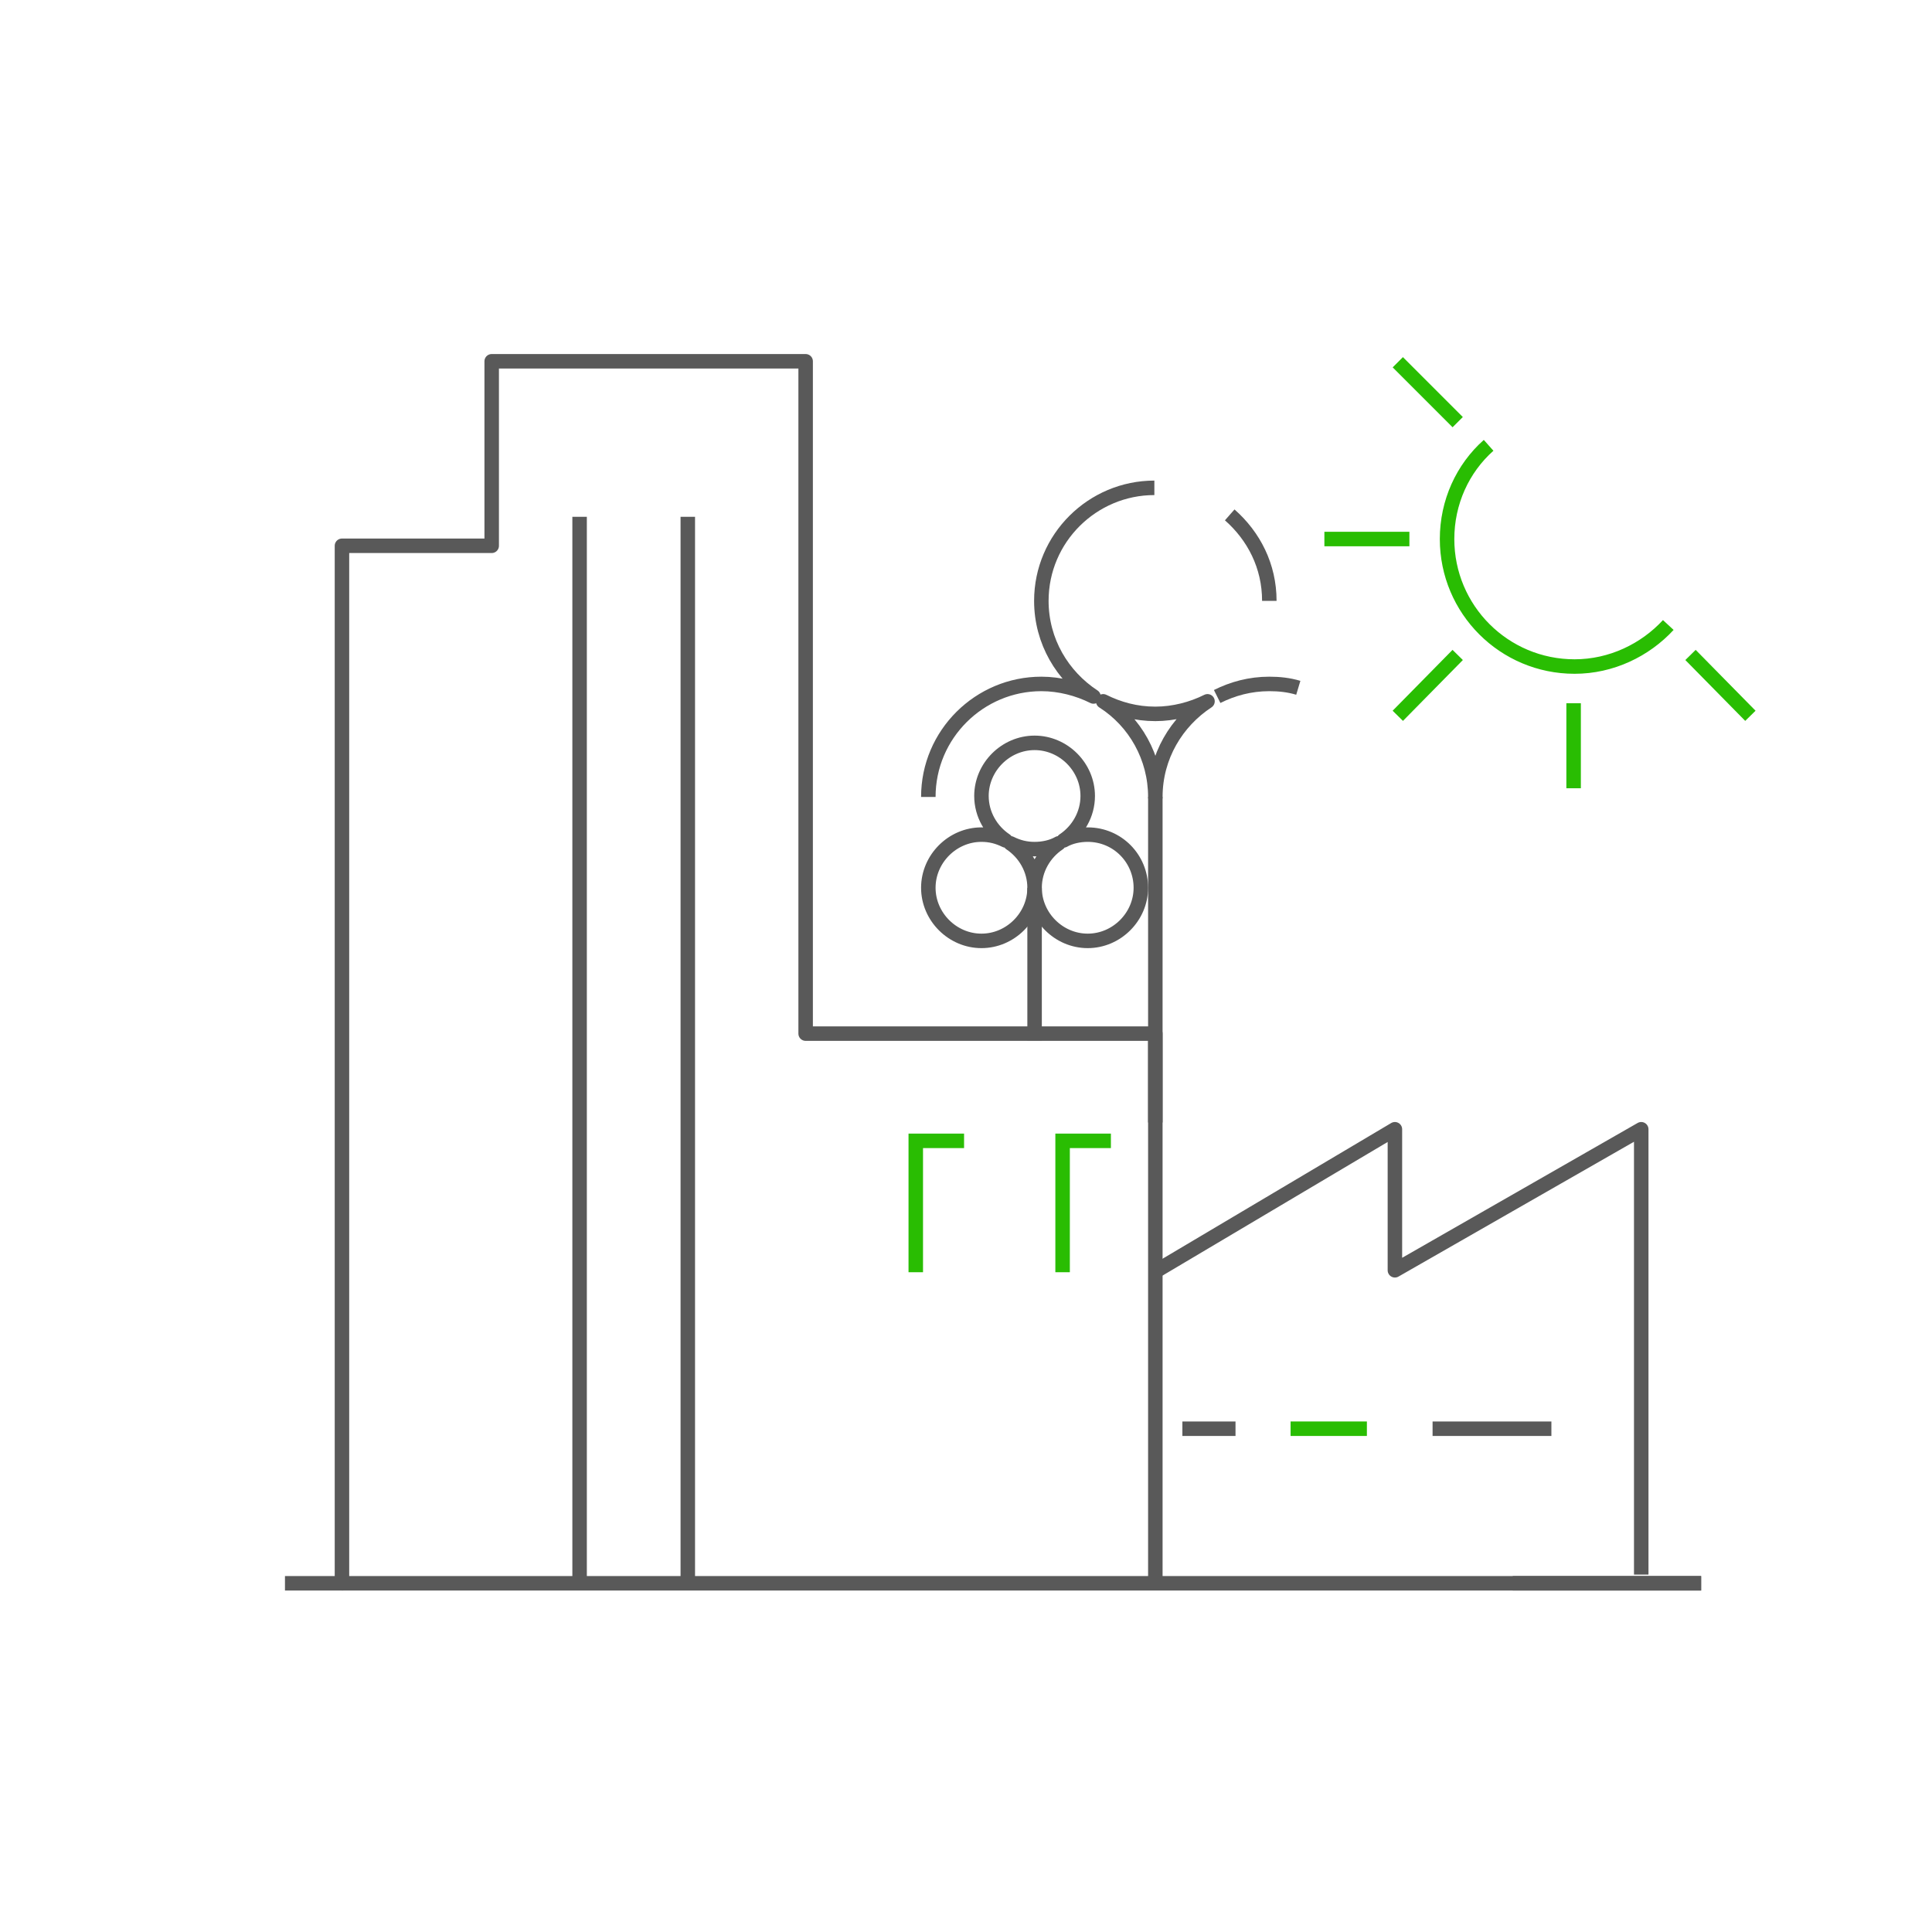 <?xml version="1.0" encoding="utf-8"?>
<!-- Generator: Adobe Illustrator 21.0.0, SVG Export Plug-In . SVG Version: 6.00 Build 0)  -->
<svg version="1.1" id="图层_1" xmlns="http://www.w3.org/2000/svg" xmlns:xlink="http://www.w3.org/1999/xlink" x="0px" y="0px"
	 viewBox="0 0 200 200" style="enable-background:new 0 0 200 200;" xml:space="preserve">
<style type="text/css">
	.st0{fill:none;stroke:#595959;stroke-width:1.5;stroke-linejoin:round;stroke-miterlimit:10;}
	.st1{fill:none;stroke:#29BD02;stroke-width:1.5;stroke-miterlimit:10;}
</style>
<g>
	<g>
		<g>
			<polyline class="st0" points="119.6,163.9 119.6,107 83.4,107 83.4,37.4 50.9,37.4 50.9,56.5 35.4,56.5 35.4,163.9 29.5,163.9 
							"/>
			<polyline class="st1" points="99.8,118.1 94.8,118.1 94.8,131.7 			"/>
			<polyline class="st1" points="115,118.1 110,118.1 110,131.7 			"/>
			<line class="st0" x1="71.2" y1="163.9" x2="71.2" y2="53.5"/>
			<line class="st0" x1="60" y1="163.9" x2="60" y2="53.5"/>
		</g>
		<line class="st0" x1="35.4" y1="163.9" x2="176.1" y2="163.9"/>
	</g>
	<g>
		<g>
			<g>
				<line class="st0" x1="156.6" y1="163.9" x2="176.1" y2="163.9"/>
				<polyline class="st0" points="119.8,131.5 144.4,116.9 144.4,131.5 169.9,116.9 169.9,163 				"/>
				<line class="st0" x1="127.9" y1="147.9" x2="122.4" y2="147.9"/>
				<line class="st1" x1="133.6" y1="147.9" x2="141.5" y2="147.9"/>
				<line class="st0" x1="148.3" y1="147.9" x2="160.6" y2="147.9"/>
			</g>
		</g>
	</g>
	<g>
		<g>
			<path class="st0" d="M112.6,86.4c-0.9,0-1.8,0.2-2.5,0.6c1.5-1,2.5-2.7,2.5-4.6c0-3-2.5-5.5-5.5-5.5s-5.5,2.5-5.5,5.5
				c0,1.9,1,3.6,2.5,4.6c-0.8-0.4-1.6-0.6-2.5-0.6c-3,0-5.5,2.5-5.5,5.5c0,3,2.5,5.5,5.5,5.5s5.5-2.5,5.5-5.5c0-1.9-1-3.6-2.5-4.6
				c0.8,0.4,1.6,0.6,2.5,0.6s1.8-0.2,2.5-0.6c-1.5,1-2.5,2.7-2.5,4.6c0,3,2.5,5.5,5.5,5.5s5.5-2.5,5.5-5.5
				C118.1,88.9,115.7,86.4,112.6,86.4z"/>
			<line class="st0" x1="107.1" y1="91.9" x2="107.1" y2="107.7"/>
		</g>
		<g>
			<path class="st0" d="M114.2,72.6c1.6,0.8,3.4,1.3,5.4,1.3c1.9,0,3.8-0.5,5.4-1.3c-3.2,2.1-5.4,5.7-5.4,9.9
				C119.6,78.4,117.5,74.7,114.2,72.6z"/>
			<path class="st0" d="M126,72.1c1.6-0.8,3.4-1.3,5.4-1.3c1,0,2,0.1,3,0.4"/>
			<path class="st0" d="M127.3,53.3c2.5,2.2,4.1,5.3,4.1,8.9"/>
			<path class="st0" d="M96.1,82.5c0-6.5,5.3-11.7,11.7-11.7c1.9,0,3.8,0.5,5.4,1.3c-3.2-2.1-5.4-5.7-5.4-9.9
				c0-6.5,5.3-11.7,11.7-11.7"/>
			<line class="st0" x1="119.6" y1="82.5" x2="119.6" y2="116.2"/>
		</g>
	</g>
	<g>
		<path class="st1" d="M172.7,64.7c-2.4,2.6-5.9,4.3-9.7,4.3c-7.3,0-13.2-5.9-13.2-13.2c0-3.8,1.6-7.3,4.3-9.7"/>
		<line class="st1" x1="144.7" y1="37.5" x2="150.9" y2="43.7"/>
		<line class="st1" x1="137.1" y1="55.8" x2="145.9" y2="55.8"/>
		<line class="st1" x1="144.7" y1="74.1" x2="150.9" y2="67.8"/>
		<line class="st1" x1="162.9" y1="81.6" x2="162.9" y2="72.8"/>
		<line class="st1" x1="181.2" y1="74.1" x2="175" y2="67.8"/>
	</g>
</g>
</svg>
